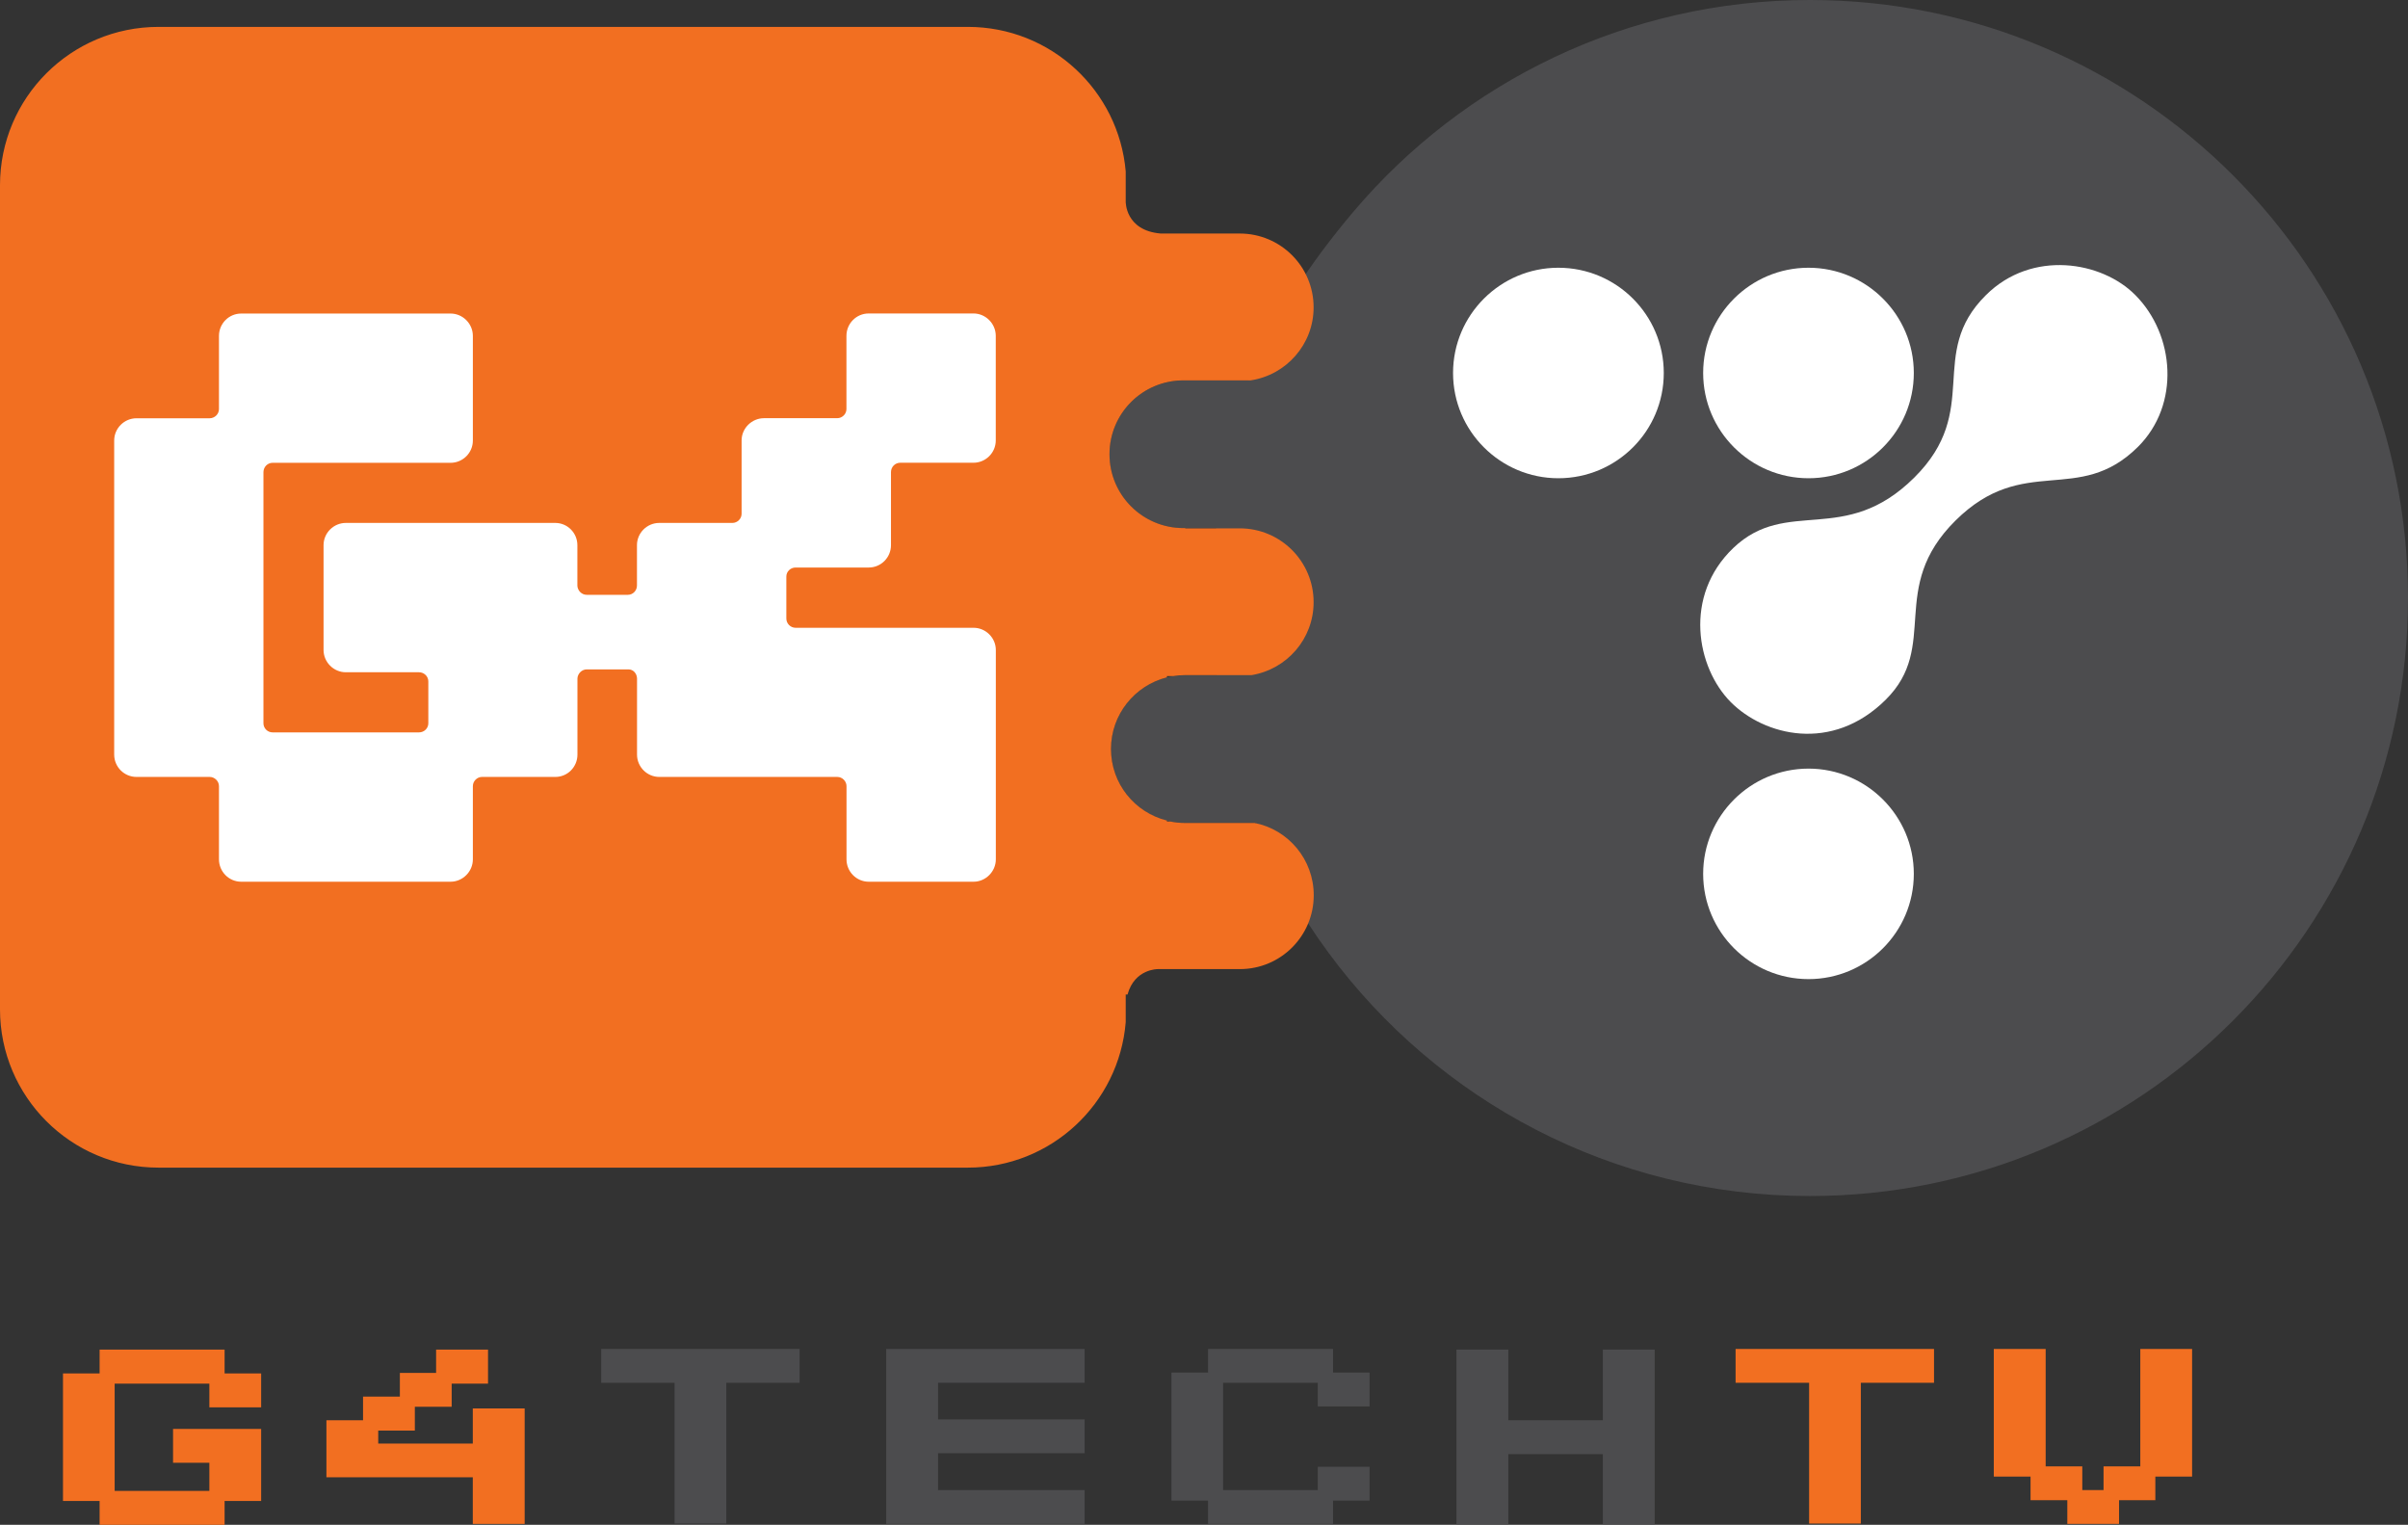 <svg version="1.1" xmlns="http://www.w3.org/2000/svg" xmlns:xlink="http://www.w3.org/1999/xlink" width="616" height="389.998" viewBox="0,0,616,389.998"><rect x="0" y="0" width="616" height="389.998" fill="#333333" stroke="none"/><g transform="translate(68.5,15.5)"><g data-paper-data="{&quot;isPaintingLayer&quot;:true}" fill-rule="nonzero" stroke="none" stroke-width="1" stroke-linecap="butt" stroke-linejoin="miter" stroke-miterlimit="10" stroke-dasharray="" stroke-dashoffset="0" style="mix-blend-mode: normal"><path d="M-1.693,368.409h-9.353v6.09h-31.973v-6.09h-9.369v-32.625h9.369v-6.09h31.973v6.09h9.353v8.667h-13.251v-6.057h-24.226v27.439h24.226v-7.194h-9.286v-8.667h22.537v18.438" fill="#f26f21"/><path d="M65.716,374.264h-13.268v-11.912h-37.444v-14.589h9.369v-6.057h9.42v-6.057h9.269v-5.956h13.284v8.7h-9.302v5.923h-9.42v6.09h-9.369v3.313h24.193v-8.985h13.268v29.53" fill="#f26f21"/><path d="M136.053,338.176h-18.755v36.005h-13.234v-36.005h-18.772v-8.65h50.762v8.65" fill="#4c4c4e"/><path d="M208.966,374.264h-50.762v-44.739h50.762v8.65h-37.494v9.369h37.494v8.65h-37.494v9.42h37.494v8.65" fill="#4c4c4e"/><path d="M281.863,368.308h-9.353v5.956h-31.973v-5.956h-9.369v-32.742h9.369v-6.04h31.973v6.04h9.353v8.65h-13.251v-6.04h-24.226v27.439h24.226v-5.956h13.251v8.65" fill="#4c4c4e"/><path d="M354.793,374.365h-13.268v-17.936h-24.176v17.936h-13.268v-44.672h13.268v18.069h24.176v-18.069h13.268v44.672" fill="#4c4c4e"/><path d="M426.251,338.176h-18.722v36.005h-13.234v-36.005h-18.806v-8.65h50.762v8.65" fill="#f26f21"/><path d="M492.271,362.168h-9.403v6.04h-9.286v6.057h-13.234v-6.057h-9.403v-6.04h-9.403v-32.642h13.268v30.032h9.369v6.057h5.438v-6.057h9.403v-30.032h13.251v32.642" fill="#f26f21"/><path d="M394.512,-15.5c84.475,0 152.988,68.463 152.988,152.954c0,84.441 -68.513,152.954 -152.988,152.954c-50.511,0 -95.333,-24.477 -123.173,-62.239c-7.512,-10.172 -13.786,-21.315 -18.638,-33.177h-18.086c-10.474,0 -18.906,-8.466 -18.906,-18.939c0,-10.407 8.432,-18.856 18.906,-18.856h8.165c-0.837,-6.492 -1.255,-13.1 -1.255,-19.743c0,-6.057 0.385,-11.996 1.071,-17.869h-8.382c-10.44,0 -18.906,-8.449 -18.906,-18.889c0,-10.457 8.466,-18.889 18.906,-18.889h16.647c6.207,-15.878 16.112,-30.467 26.954,-43.266c28.008,-33.044 69.935,-54.041 116.698,-54.041" fill="#4c4c4e"/><path d="M252.466,194.992c8.616,1.707 15.108,9.336 15.108,18.488c0,10.423 -8.432,18.889 -18.906,18.889h-20.981c0,0 -5.956,-0.084 -7.746,6.492h-0.468v7.094c-1.707,20.813 -19.123,37.193 -40.389,37.193h-207.029c-22.403,0 -40.556,-18.136 -40.556,-40.506v-210.743c0,-22.403 18.153,-40.522 40.556,-40.522h207.029c21.215,0 38.598,16.246 40.389,36.959v7.696c0,0 -0.184,7.429 8.951,8.198h20.211c10.44,0 18.906,8.432 18.906,18.889c0,9.47 -7.01,17.3 -16.112,18.672h-17.199c-10.44,0 -18.906,8.432 -18.906,18.889c0,10.44 8.466,18.889 18.906,18.889h0.468v0.067h13.937c10.44,0 18.906,8.449 18.906,18.889c0,9.403 -6.86,17.166 -15.878,18.655h-17.049c-1.021,0 -2.058,0.084 -3.012,0.251h-1.589v0.318c-8.232,2.075 -14.305,9.503 -14.305,18.304c0,8.884 6.073,16.262 14.305,18.32v0.234h0.786c1.288,0.251 2.51,0.385 3.815,0.385h17.852" fill="#f26f21"/><path d="M367.191,79.9c0,-14.857 12.096,-26.92 26.954,-26.92c14.857,0 26.937,12.08 26.937,26.92c0,14.874 -12.08,26.92 -26.937,26.92c-14.857,0 -26.954,-12.063 -26.954,-26.92" fill="#ffffff"/><path d="M303.211,79.9c0,-14.857 12.096,-26.92 26.937,-26.92c14.907,0 26.97,12.08 26.97,26.92c0,14.874 -12.08,26.92 -26.97,26.92c-14.84,0 -26.937,-12.063 -26.937,-26.92" fill="#ffffff"/><path d="M367.191,208.009c0,-14.84 12.096,-26.92 26.954,-26.92c14.857,0 26.937,12.096 26.937,26.92c0,14.874 -12.08,26.92 -26.937,26.92c-14.857,0 -26.954,-12.046 -26.954,-26.92" fill="#ffffff"/><path d="M478.368,98.84c-15.242,15.075 -29.129,1.472 -46.629,18.806c-17.467,17.317 -3.932,32.04 -17.869,45.843c-13.786,13.652 -31.086,9.152 -39.619,0.586c-8.75,-8.817 -12.197,-27.121 0.653,-39.418c13.786,-13.151 28.459,-0.318 46.278,-17.986c17.484,-17.35 3.078,-31.571 18.354,-46.696c11.762,-11.678 29.647,-8.683 38.213,0c10.089,10.122 11.578,28.024 0.619,38.866" fill="#ffffff"/><path d="M134.999,129.658c-1.272,0 -2.359,1.037 -2.342,2.326v10.708c0,1.322 1.088,2.376 2.359,2.376h45.542c3.078,0 5.689,2.543 5.689,5.689v53.539c0,3.129 -2.61,5.722 -5.689,5.722h-26.82c-3.162,0 -5.689,-2.593 -5.689,-5.722v-18.722c0,-1.288 -1.088,-2.359 -2.359,-2.359h-45.525c-3.129,0 -5.705,-2.56 -5.705,-5.722v-19.492c-0.05,-1.238 -0.937,-2.292 -2.192,-2.292h-10.674c-1.272,0 -2.309,1.088 -2.376,2.292v19.492c0,3.179 -2.526,5.722 -5.655,5.722h-18.772c-1.255,0 -2.326,1.088 -2.326,2.359v18.722c0,3.129 -2.593,5.722 -5.705,5.722h-53.556c-3.162,0 -5.689,-2.593 -5.689,-5.722v-18.722c0,-1.288 -1.104,-2.359 -2.376,-2.359h-18.705c-3.179,0 -5.722,-2.56 -5.722,-5.722v-80.325c0,-3.112 2.56,-5.689 5.722,-5.689h18.705c1.288,0 2.376,-1.071 2.376,-2.342v-18.722c0,-3.162 2.543,-5.722 5.689,-5.722h53.556c3.112,0 5.705,2.577 5.705,5.722v26.753c0,3.179 -2.593,5.705 -5.705,5.705h-45.542c-1.272,0 -2.326,1.071 -2.326,2.393v64.23c0,1.288 1.071,2.326 2.326,2.326h37.477c1.305,0 2.376,-1.037 2.376,-2.326v-10.725c0,-1.272 -1.088,-2.326 -2.376,-2.326h-18.722c-3.129,0 -5.705,-2.577 -5.705,-5.705v-26.803c0,-3.129 2.577,-5.689 5.705,-5.689h53.572c3.129,0 5.655,2.56 5.655,5.689v10.39c0.067,1.255 1.121,2.309 2.376,2.309h10.54c1.288,0 2.326,-1.071 2.326,-2.376c0,-0.937 0,-10.323 0,-10.323c0,-3.129 2.577,-5.689 5.705,-5.689h18.722c1.288,0 2.342,-1.088 2.342,-2.326v-18.772c0,-3.112 2.61,-5.689 5.739,-5.689h18.722c1.288,0 2.359,-1.071 2.359,-2.342v-18.722c0,-3.162 2.543,-5.722 5.689,-5.722h26.82c3.078,0 5.689,2.577 5.689,5.722v26.753c0,3.179 -2.61,5.705 -5.689,5.705h-18.739c-1.322,0 -2.376,1.071 -2.376,2.393v18.688c0,3.162 -2.543,5.722 -5.705,5.722h-18.722" fill="#ffffff"/></g></g></svg>
